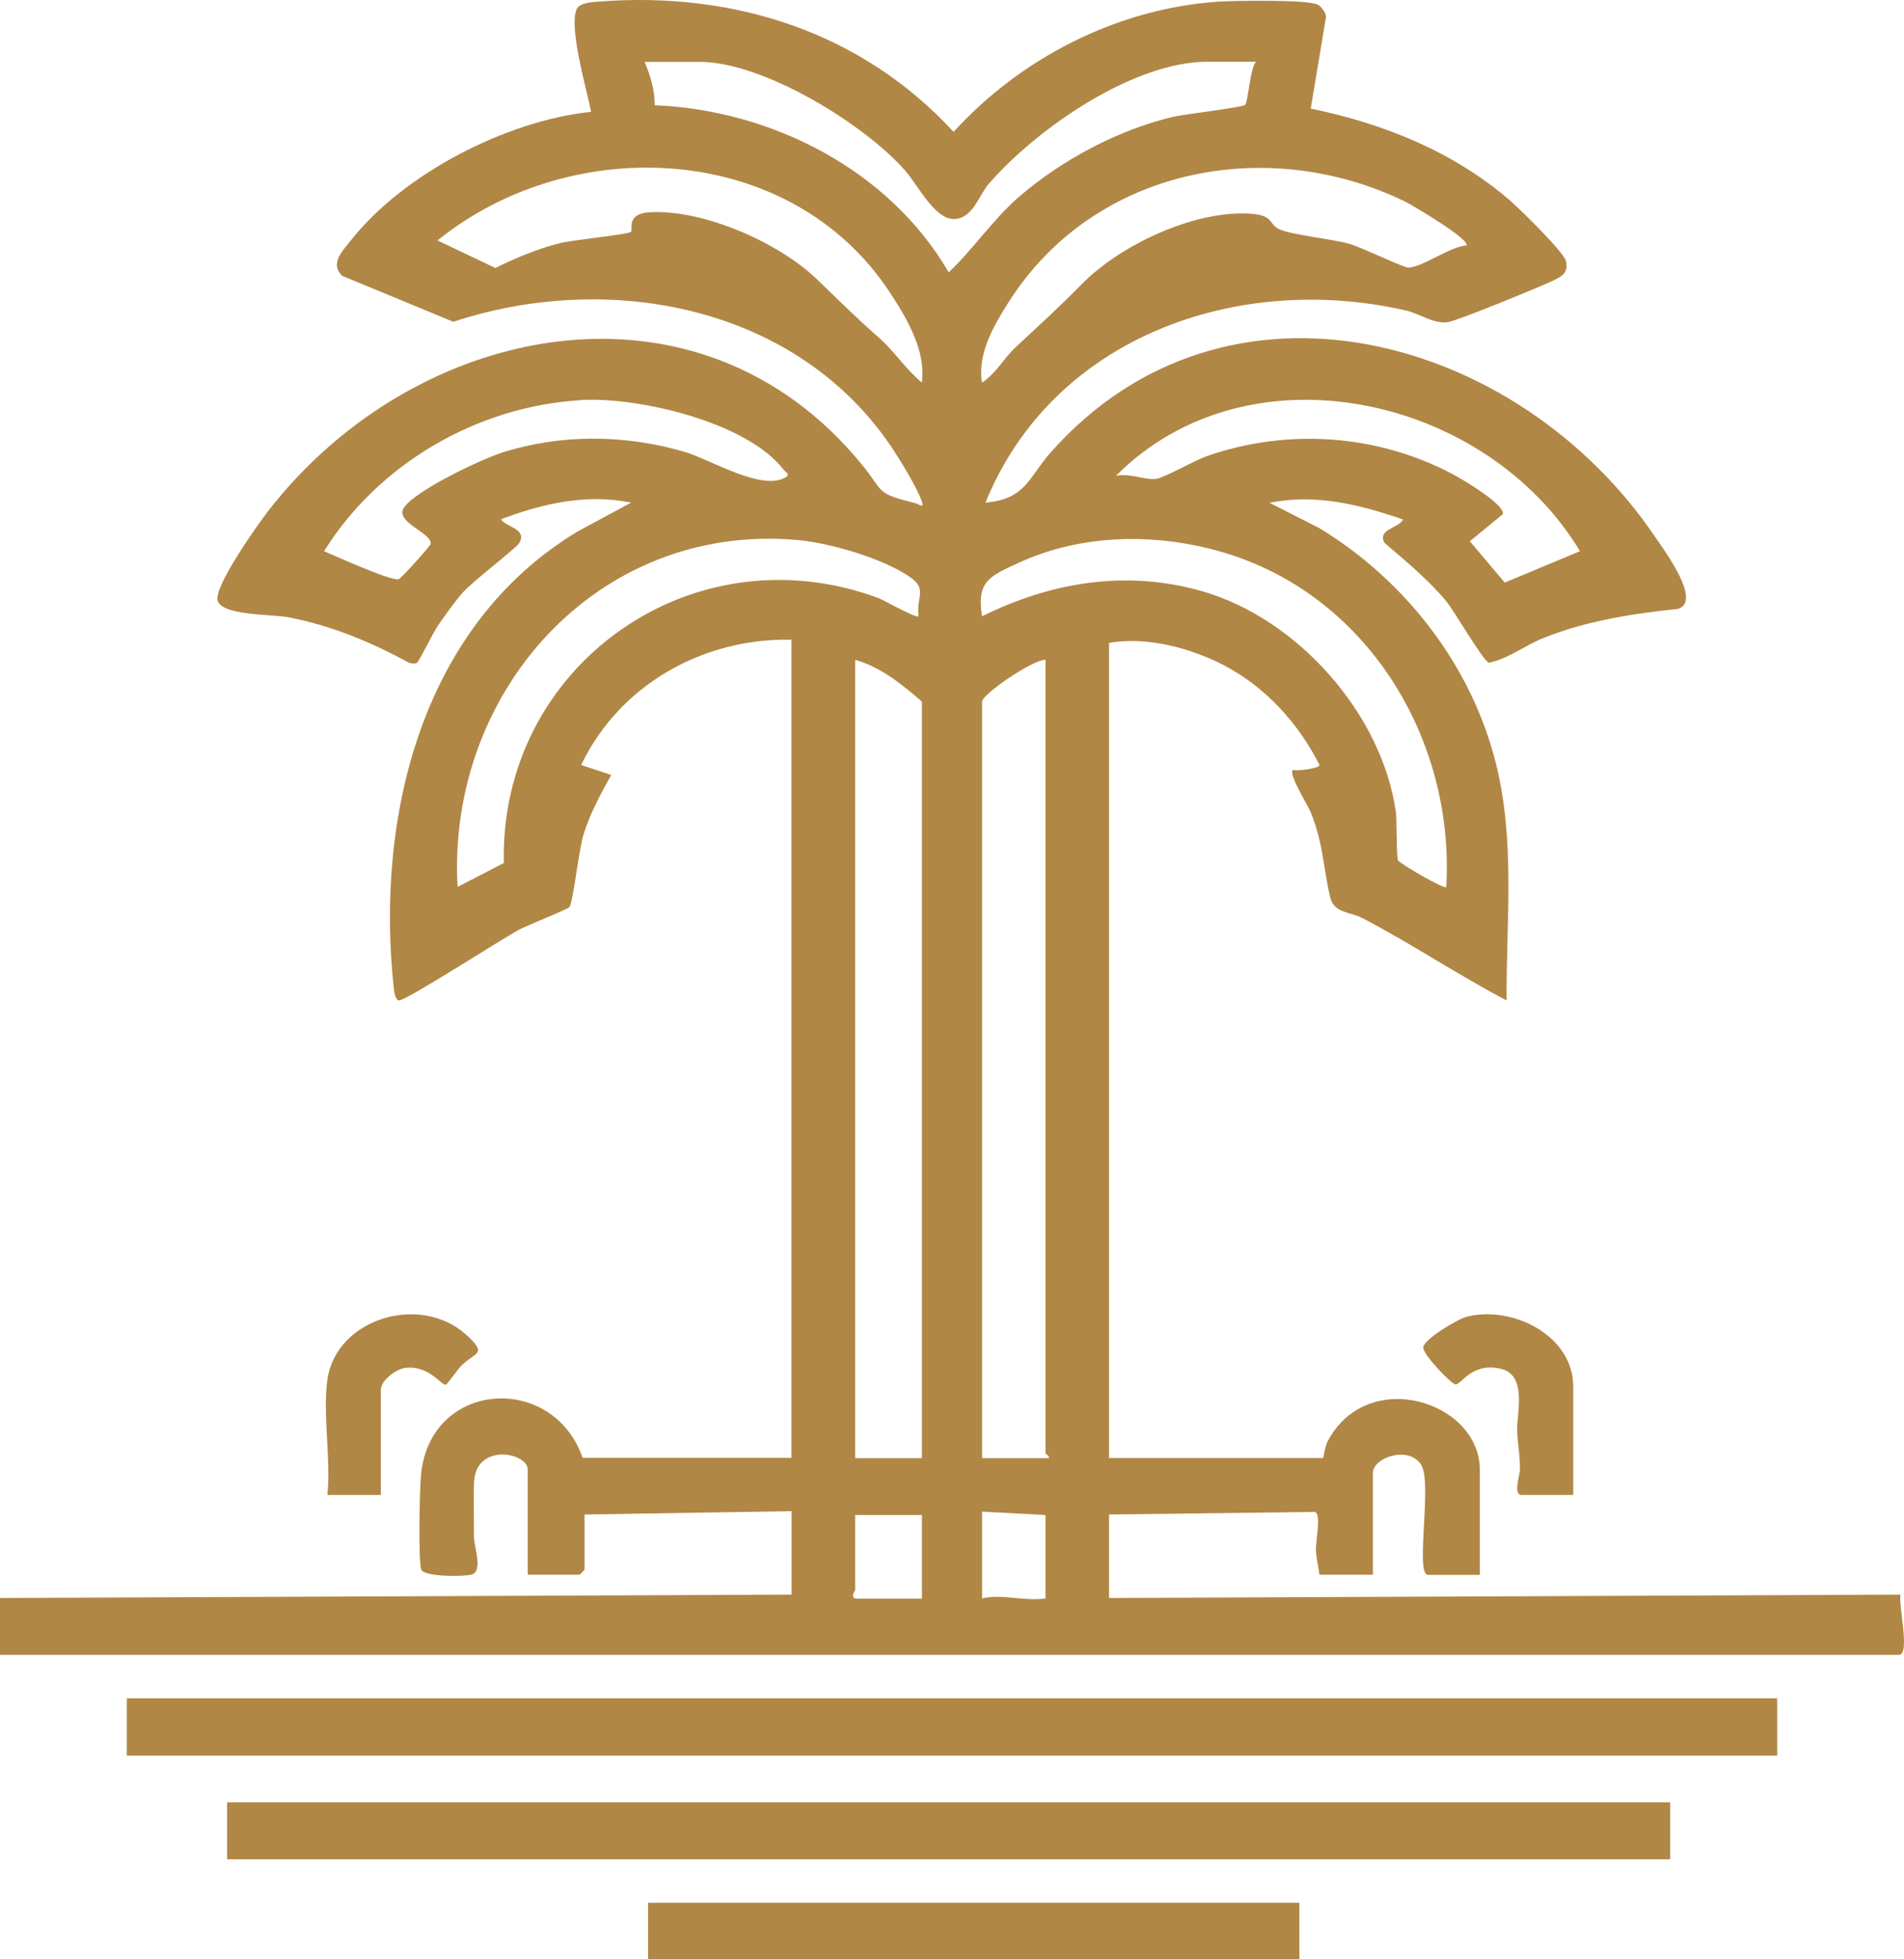 <?xml version="1.0" encoding="UTF-8"?>
<svg id="Layer_2" data-name="Layer 2" xmlns="http://www.w3.org/2000/svg" viewBox="0 0 124.33 127.93">
  <defs>
    <style>
      .cls-1 {
        fill: #b18745;
      }
    </style>
  </defs>
  <g id="Layer_1-2" data-name="Layer 1">
    <g>
      <g>
        <path class="cls-1" d="M102.73,97.61h-3.38c-.55,0-.11-1.28-.1-1.63.02-.94-.17-1.8-.18-2.63-.02-1.11.67-3.58-1.08-3.98-1.93-.44-2.57,1.09-2.97,1.02-.25-.04-2.19-2.01-2.08-2.45.14-.55,2.25-1.82,2.85-1.97,3.02-.75,6.94,1.27,6.94,4.54v7.09Z"/>
        <path class="cls-1" d="M51.69,41.77c-5.78-.13-11.24,2.95-13.74,8.18l1.96.65c-.67,1.21-1.39,2.54-1.8,3.87-.31.99-.69,4.42-.92,4.75-.1.15-2.75,1.19-3.31,1.49-1.1.59-7.36,4.63-7.82,4.61-.24-.01-.31-.52-.34-.75-1.23-11.26,1.82-23.75,12.02-29.88l3.47-1.87c-2.9-.6-5.8.06-8.5,1.09.33.5,1.71.61,1.21,1.53-.19.35-3.04,2.49-3.72,3.27-.52.59-1.13,1.46-1.59,2.12-.28.4-1.26,2.36-1.37,2.44-.15.09-.34.04-.5.02-2.49-1.36-5.13-2.46-7.93-2.99-1.04-.2-4.32-.09-4.6-1.09-.26-.91,2.65-5.01,3.37-5.93,9.61-12.31,28-16.02,38.69-2.96,1.52,1.86.82,1.86,3.55,2.55.17.04.56.39.37-.15-.28-.82-1.35-2.58-1.87-3.37-6.18-9.36-18.46-11.72-28.72-8.34l-7.26-3c-.82-.81.03-1.62.56-2.3,3.45-4.38,10.18-7.83,15.7-8.41-.28-1.45-1.48-5.49-.94-6.71.19-.42,1.06-.46,1.48-.49,8.8-.67,17.12,1.99,23.13,8.51C66.66,3.79,72.93.57,79.51.11c1.04-.07,5.96-.15,6.55.2.23.14.51.5.53.78l-1,6c4.75.98,9.3,2.8,13,5.99.64.55,3.56,3.41,3.67,3.98.15.75-.24.97-.84,1.26-.85.41-6.29,2.64-6.89,2.72-.91.12-1.8-.55-2.7-.76-10.97-2.53-23.07,1.69-27.48,12.54,2.65-.23,2.83-1.67,4.25-3.27,11.51-13,30.57-7.65,39.46,5.48.57.84,3.13,4.25,1.5,4.73-2.99.31-5.99.78-8.78,1.9-1.19.48-2.32,1.37-3.56,1.61-.35-.09-2.25-3.36-2.77-4-1.11-1.35-2.7-2.68-4.04-3.82-.5-.9.92-.95,1.21-1.53-2.81-.97-5.72-1.7-8.72-1.09l3.25,1.65c5.64,3.43,9.98,9.02,11.56,15.48,1.24,5.06.64,10.22.67,15.36-3.18-1.66-6.19-3.69-9.37-5.35-.83-.44-1.89-.34-2.14-1.35-.48-1.96-.42-3.4-1.25-5.51-.2-.52-1.5-2.54-1.2-2.84.25.09,1.82-.1,1.74-.33-1.37-2.7-3.49-5.05-6.18-6.47-2.17-1.15-5.14-1.94-7.56-1.49v53.22h13.96c.06,0,.12-.73.32-1.1,2.61-4.92,9.93-2.59,9.93,1.86v6.87h-3.38c-.87,0,.3-6.02-.45-7.19-.82-1.28-3.15-.47-3.15.53v6.65h-3.49c-.07-.56-.21-1.05-.23-1.63s.38-2.41-.09-2.47l-13.42.17v5.45l51.69-.22c-.19.51.66,3.93-.11,3.93H0v-3.71l51.69-.22v-5.45l-13.52.22v3.6s-.3.33-.33.33h-3.38v-6.87c0-1.11-3.42-1.79-3.51.88-.03,1,0,2.42,0,3.5,0,.66.6,2.23-.13,2.47-.46.15-3.16.18-3.32-.33-.19-.59-.1-5.38,0-6.27.66-6.08,8.6-6.58,10.55-1.01h13.63v-53.44ZM82.01,4.03h-3.16c-4.88,0-11.2,4.41-14.28,7.97-.68.79-1.05,2.3-2.3,2.3s-2.34-2.23-3.17-3.17c-2.7-3.06-9.27-7.09-13.41-7.09h-3.6c.38.89.67,1.86.66,2.83,7.65.32,15.3,4.22,19.2,10.91,1.63-1.54,2.87-3.43,4.57-4.91,2.8-2.42,6.43-4.36,10.03-5.23.79-.19,4.6-.62,4.76-.8.2-.23.31-2.33.69-2.79ZM60.2,24.97c.26-2.09-.97-4.17-2.09-5.87-6.47-9.86-20.75-10.51-29.54-3.4l3.78,1.8c1.34-.67,2.79-1.27,4.24-1.63.85-.21,4.45-.56,4.61-.73s-.35-1.19,1.24-1.28c3.47-.2,8.38,1.96,10.88,4.35,1.47,1.41,2.47,2.43,4.04,3.81,1.04.91,1.77,2.08,2.83,2.95ZM95.75,16.03c.3-.38-3.59-2.67-4-2.87-9.08-4.41-20.32-2.15-25.85,6.51-.99,1.55-2.09,3.41-1.78,5.31.92-.58,1.4-1.56,2.18-2.29,1.61-1.5,2.79-2.56,4.35-4.15,2.5-2.53,7.18-4.73,10.77-4.6,1.8.07,1.37.64,2.06,1,.73.39,3.48.65,4.63.98.8.23,3.5,1.53,3.82,1.55.88.03,2.78-1.39,3.82-1.44ZM37.91,26.13c-6.75.4-13.19,4.15-16.75,9.86.73.31,4.41,1.97,4.87,1.83.15-.04,2.06-2.15,2.09-2.3.13-.72-2.39-1.42-1.74-2.38.77-1.13,5.05-3.16,6.44-3.6,3.83-1.21,7.99-1.17,11.84-.05,1.72.5,5.01,2.57,6.6,1.7.4-.22.04-.35-.11-.55-2.42-3.1-9.49-4.74-13.24-4.52ZM72.85,31.08c.82-.23,1.98.3,2.67.18.59-.1,2.45-1.19,3.32-1.49,5.26-1.82,11.11-1.42,16.04,1.2.57.3,3.39,1.96,3.26,2.6l-2.16,1.77,2.28,2.7,4.91-2.05c-6.08-10.13-21.6-13.67-30.31-4.91ZM59.98,40.24c-.16-1.3.61-1.76-.58-2.58-1.79-1.22-5.26-2.23-7.41-2.41-13.05-1.1-22.82,10.02-22.11,22.66l3.02-1.56c-.29-12.87,12.3-21.81,24.46-17.3.39.15,2.48,1.35,2.62,1.19ZM94.44,57.91c.56-9.68-5.19-19.12-14.66-21.87-4.34-1.26-9.19-1.19-13.33.74-1.83.85-2.7,1.18-2.32,3.46,4.54-2.25,9.45-3.05,14.39-1.63,6.21,1.79,11.73,8,12.63,14.42.07.52.03,2.95.14,3.15s3.01,1.9,3.15,1.74ZM60.2,95.21v-49.4c-1.3-1.12-2.67-2.25-4.36-2.73v52.13h4.36ZM68.27,43.08c-.79-.04-4.14,2.25-4.14,2.73v49.4h4.36c.06-.16-.22-.26-.22-.33v-51.8ZM68.27,98.92l-4.14-.22v5.67c1.26-.32,2.76.2,4.14,0v-5.45ZM60.2,98.92h-4.36v4.91s-.38.55.11.55h4.25v-5.45Z"/>
        <path class="cls-1" d="M21.38,90.08c.56-3.97,6.04-5.65,9.05-2.94,1.47,1.33.59,1.11-.33,2.06-.23.24-.9,1.19-.98,1.21-.3.08-1.08-1.27-2.62-1.1-.64.07-1.63.82-1.63,1.43v6.87h-3.49c.24-2.34-.32-5.27,0-7.53Z"/>
      </g>
      <g>
        <rect class="cls-1" x="8.28" y="110.89" width="107.77" height="3.74"/>
        <rect class="cls-1" x="14.83" y="117.68" width="94.23" height="3.72"/>
        <rect class="cls-1" x="42.32" y="124.24" width="42.53" height="3.69"/>
      </g>
    </g>
  </g>
</svg>